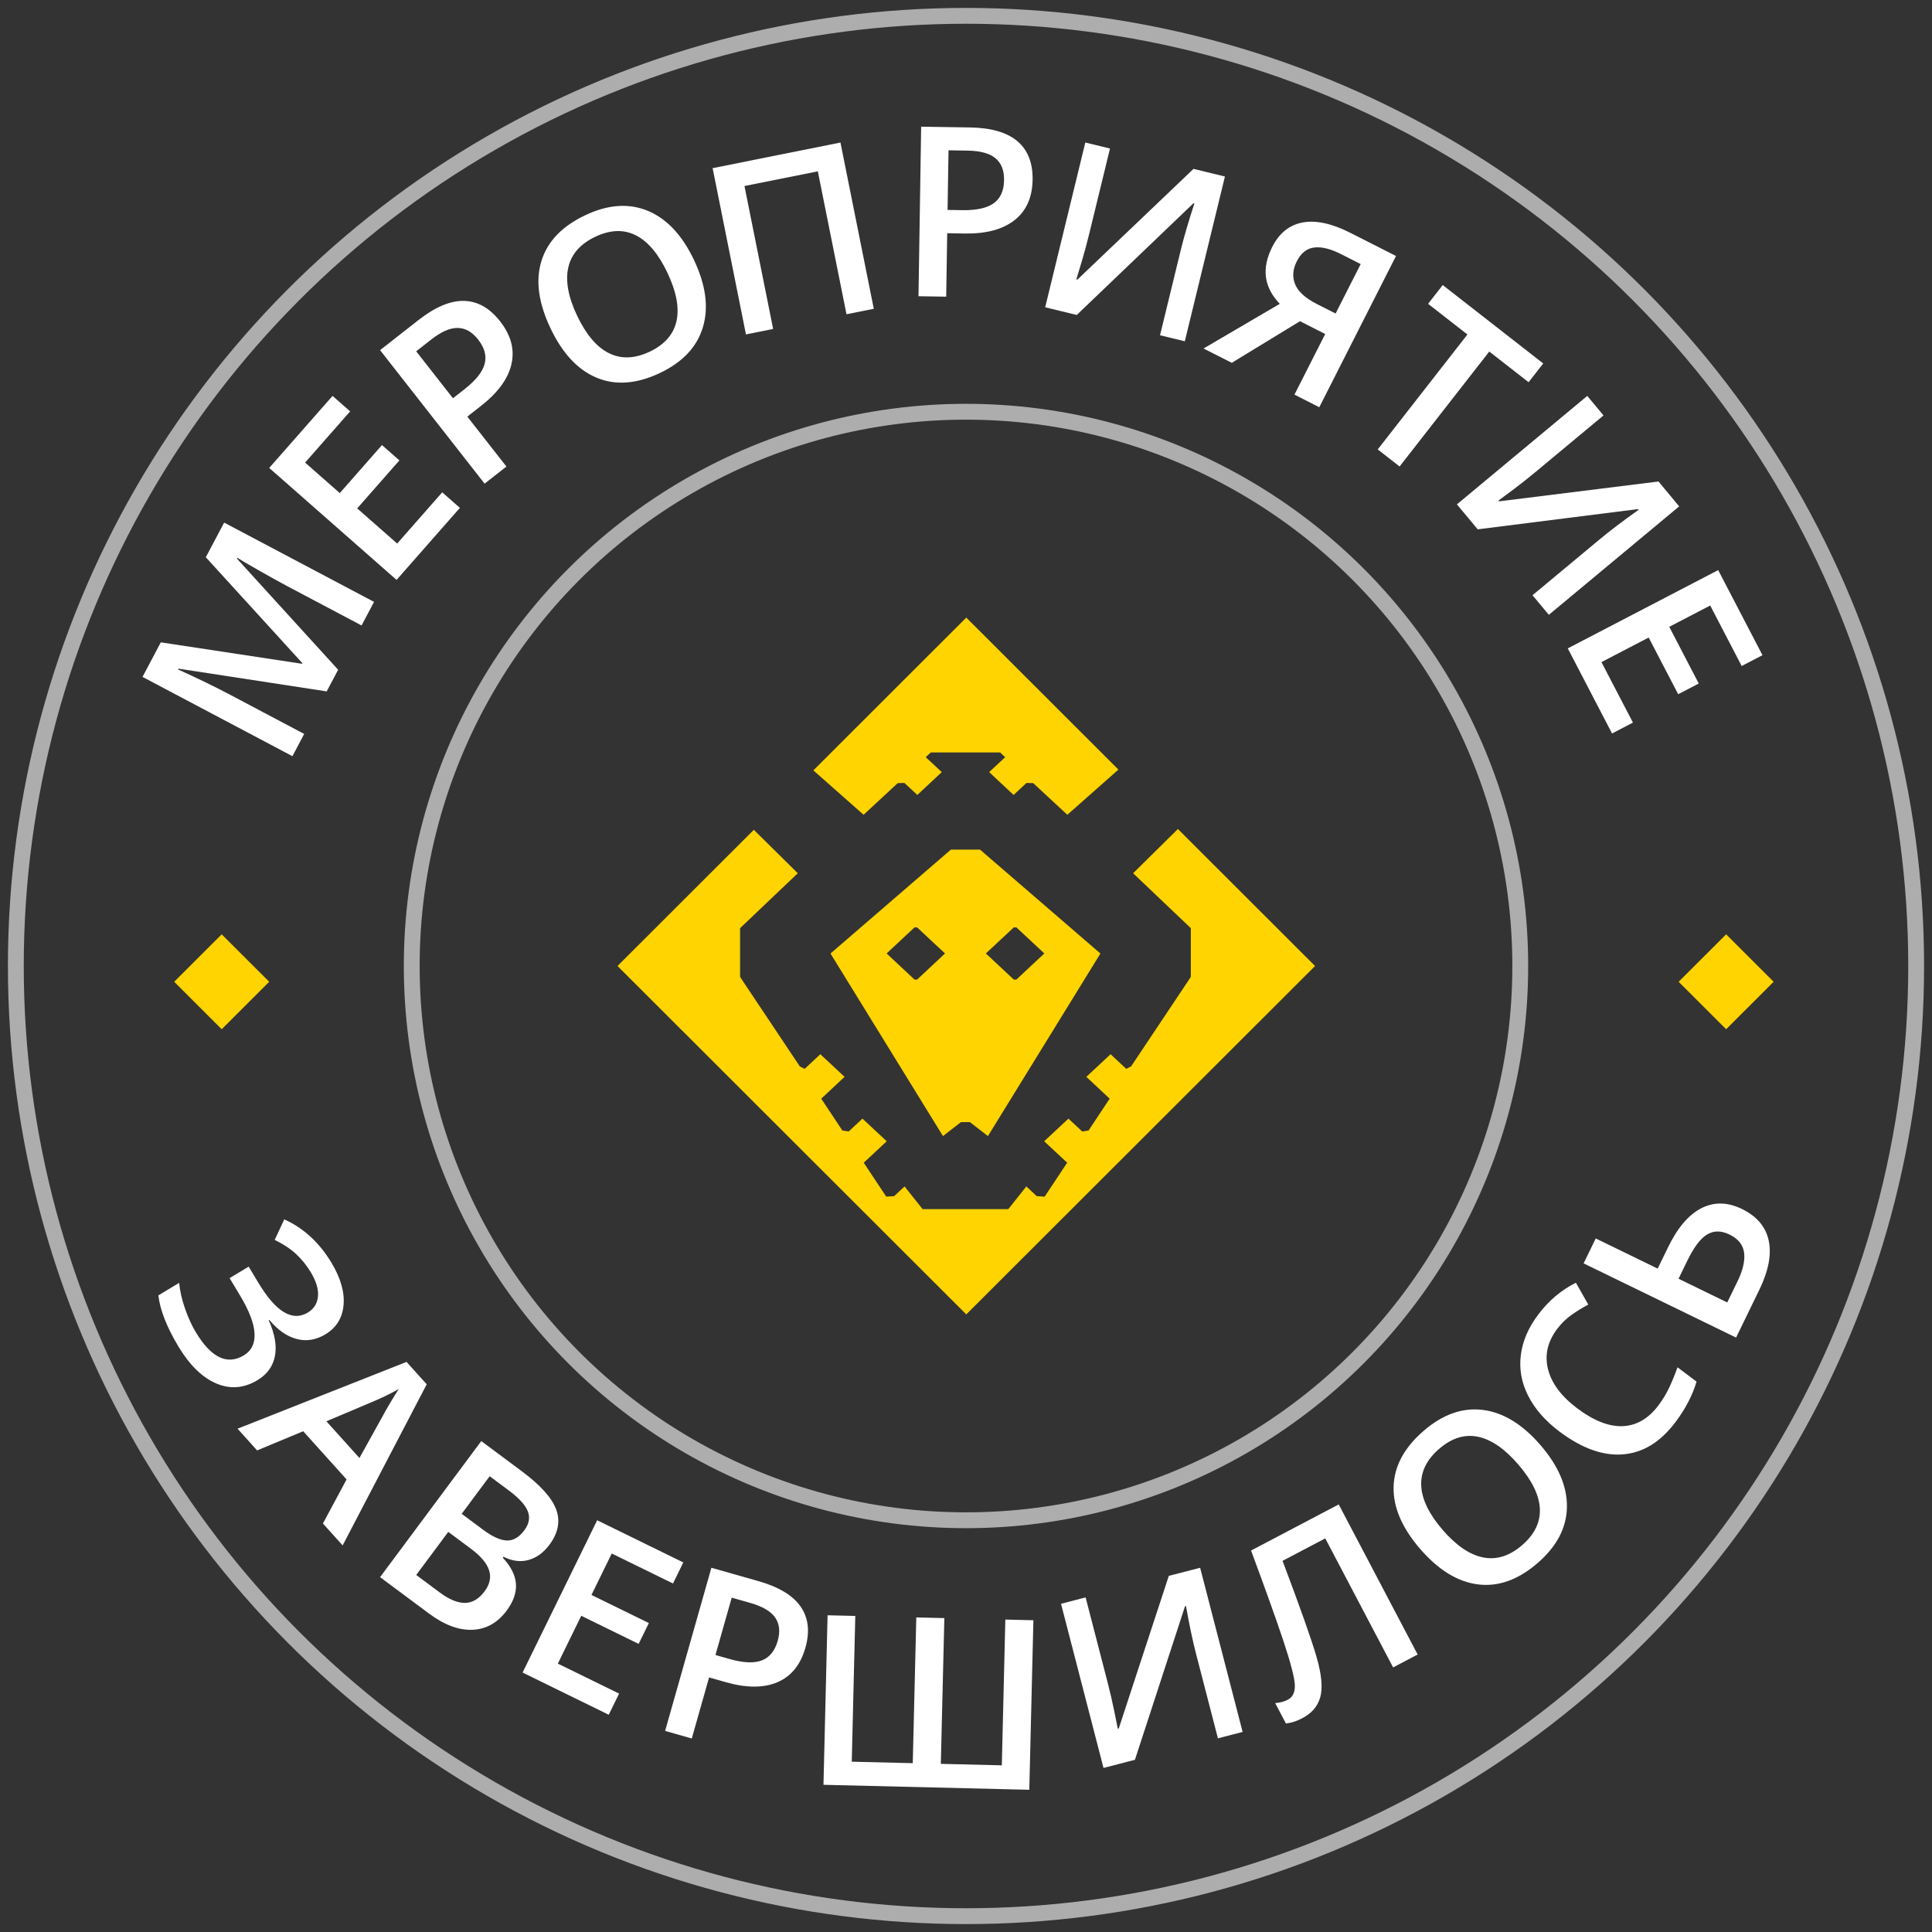 <?xml version="1.0" encoding="UTF-8"?>
<svg width="122px" height="122px" viewBox="0 0 122 122" version="1.1" xmlns="http://www.w3.org/2000/svg" xmlns:xlink="http://www.w3.org/1999/xlink">
    <rect x="0" y="0" width="122" height="122" fill="#333333" stroke="none"/>
    <!-- Generator: Sketch 45.2 (43514) - http://www.bohemiancoding.com/sketch -->
    <title>Group 44 Copy 2</title>
    <desc>Created with Sketch.</desc>
    <defs></defs>
    <g id="pages" stroke="none" stroke-width="1" fill="none" fill-rule="evenodd">
        <g id="Group-44-Copy-2" transform="translate(1, 1)">
            <path d="M19.63,42.659 C15.887,42.085 14.016,41.797 10.273,41.223 C10.262,41.244 10.256,41.254 10.245,41.275 C11.458,41.822 12.578,42.367 13.606,42.911 C15.447,43.885 16.367,44.372 18.209,45.346 C17.911,45.908 17.763,46.189 17.466,46.751 C13.68,44.748 11.786,43.747 8,41.744 C8.462,40.871 8.693,40.435 9.154,39.562 C12.722,40.104 14.506,40.375 18.074,40.916 C18.083,40.901 18.087,40.893 18.095,40.878 C15.656,38.202 14.436,36.864 11.997,34.189 C12.46,33.313 12.691,32.876 13.154,32 C16.94,34.003 18.833,35.004 22.62,37.007 C22.305,37.602 22.147,37.9 21.832,38.496 C19.96,37.505 19.023,37.01 17.151,36.02 C16.681,35.771 16.074,35.435 15.331,35.012 C14.588,34.589 14.142,34.326 13.991,34.224 C13.98,34.245 13.975,34.255 13.963,34.276 L20.353,41.293 C20.064,41.839 19.919,42.113 19.63,42.659" id="Fill-3-Copy" fill="#FFFFFF"></path>
            <path d="M28.041,31.07 C26.441,32.89 25.642,33.8 24.042,35.619 L16,28.549 C17.6,26.729 18.4,25.819 19.999,24 C20.444,24.391 20.666,24.586 21.11,24.977 C19.973,26.27 19.404,26.917 18.267,28.211 C19.142,28.981 19.58,29.366 20.456,30.136 C21.522,28.924 22.055,28.317 23.121,27.105 C23.561,27.492 23.781,27.686 24.221,28.072 C23.155,29.285 22.622,29.891 21.556,31.103 C22.566,31.991 23.071,32.435 24.081,33.323 C25.218,32.029 25.787,31.382 26.925,30.089 C27.371,30.481 27.594,30.677 28.041,31.07" id="Fill-5-Copy-2" fill="#FFFFFF"></path>
            <path d="M27.602,24.148 C27.895,23.919 28.041,23.804 28.334,23.575 C29.041,23.021 29.464,22.491 29.602,21.986 C29.74,21.481 29.604,20.967 29.195,20.444 C28.816,19.96 28.385,19.715 27.902,19.708 C27.419,19.702 26.865,19.944 26.238,20.434 L25.281,21.184 C26.21,22.369 26.674,22.962 27.602,24.148 M30.578,19.288 C31.267,20.168 31.507,21.068 31.298,21.989 C31.088,22.91 30.451,23.787 29.386,24.621 C29.036,24.895 28.86,25.033 28.51,25.307 C29.498,26.569 29.992,27.2 30.979,28.461 C30.428,28.893 30.152,29.109 29.601,29.541 C26.961,26.168 25.64,24.482 23,21.11 C23.971,20.349 24.457,19.969 25.428,19.209 C26.481,18.384 27.438,17.981 28.301,18.001 C29.163,18.021 29.921,18.45 30.578,19.288" id="Fill-7-Copy" fill="#FFFFFF"></path>
            <path d="M35.44,18.927 C36.003,20.119 36.671,20.909 37.443,21.297 C38.216,21.685 39.074,21.656 40.019,21.21 C40.96,20.765 41.525,20.125 41.716,19.289 C41.907,18.454 41.717,17.433 41.148,16.228 C40.586,15.041 39.923,14.253 39.159,13.864 C38.394,13.474 37.542,13.502 36.601,13.946 C35.652,14.395 35.081,15.04 34.888,15.883 C34.694,16.725 34.878,17.74 35.44,18.927 M42.83,15.433 C43.575,17.009 43.76,18.42 43.385,19.667 C43.01,20.913 42.101,21.878 40.658,22.56 C39.196,23.251 37.869,23.348 36.675,22.851 C35.482,22.354 34.507,21.307 33.752,19.709 C32.996,18.111 32.81,16.698 33.193,15.469 C33.576,14.24 34.499,13.28 35.96,12.589 C37.398,11.908 38.716,11.818 39.914,12.316 C41.11,12.814 42.083,13.853 42.83,15.433" id="Fill-9-Copy" fill="#FFFFFF"></path>
            <path d="M54.177,18.499 C53.488,18.637 53.143,18.706 52.454,18.845 C51.73,15.234 51.368,13.429 50.643,9.818 C48.791,10.189 47.864,10.375 46.011,10.747 C46.736,14.357 47.098,16.163 47.822,19.773 C47.135,19.911 46.792,19.98 46.105,20.118 C45.263,15.918 44.842,13.818 44,9.619 L52.072,8 C52.914,12.2 53.335,14.299 54.177,18.499" id="Fill-11-Copy" fill="#FFFFFF"></path>
            <path d="M58.836,12.256 L59.766,12.271 C60.665,12.285 61.326,12.139 61.751,11.833 C62.176,11.527 62.393,11.042 62.404,10.378 C62.414,9.763 62.232,9.301 61.861,8.993 C61.49,8.684 60.907,8.524 60.111,8.511 C59.625,8.503 59.382,8.499 58.896,8.492 C58.872,9.998 58.86,10.75 58.836,12.256 M64.206,10.348 C64.189,11.466 63.809,12.317 63.067,12.901 C62.326,13.485 61.278,13.767 59.926,13.746 C59.481,13.739 59.258,13.735 58.813,13.728 C58.788,15.331 58.775,16.132 58.75,17.734 C58.05,17.723 57.7,17.717 57,17.706 C57.067,13.424 57.101,11.282 57.168,7 C58.401,7.019 59.018,7.029 60.251,7.048 C61.589,7.069 62.586,7.359 63.245,7.916 C63.902,8.473 64.223,9.284 64.206,10.348" id="Fill-13-Copy" fill="#FFFFFF"></path>
            <path d="M67.534,8 C68.157,8.152 68.469,8.228 69.093,8.379 C68.566,10.543 68.302,11.624 67.775,13.788 C67.638,14.353 67.485,14.919 67.316,15.489 C67.147,16.058 67.031,16.443 66.967,16.644 C66.992,16.65 67.005,16.653 67.031,16.66 C69.965,13.861 71.432,12.462 74.366,9.664 C75.16,9.857 75.557,9.954 76.351,10.147 C75.337,14.309 74.831,16.39 73.817,20.551 C73.191,20.399 72.878,20.322 72.252,20.17 C72.774,18.024 73.036,16.95 73.558,14.804 C73.758,13.983 74.046,12.998 74.422,11.848 C74.399,11.843 74.387,11.84 74.365,11.834 C71.416,14.656 69.942,16.067 66.993,18.889 C66.196,18.695 65.797,18.598 65,18.404 C66.014,14.242 66.521,12.162 67.534,8" id="Fill-15-Copy" fill="#FFFFFF"></path>
            <path d="M84.923,15.676 C84.427,15.424 84.178,15.298 83.682,15.046 C83.024,14.713 82.461,14.573 81.992,14.629 C81.524,14.684 81.155,14.975 80.888,15.502 C80.628,16.016 80.594,16.503 80.788,16.962 C80.982,17.422 81.436,17.833 82.15,18.195 L83.339,18.798 C83.973,17.549 84.289,16.925 84.923,15.676 M81.09,19.283 C79.367,20.334 78.506,20.86 76.783,21.911 C76.07,21.55 75.713,21.369 75,21.007 C76.926,19.878 77.889,19.314 79.815,18.185 C78.81,17.144 78.651,15.947 79.338,14.592 C79.782,13.717 80.423,13.202 81.263,13.048 C82.102,12.893 83.11,13.113 84.286,13.71 C85.433,14.292 86.006,14.583 87.153,15.165 C85.215,18.985 84.247,20.895 82.309,24.715 C81.682,24.396 81.369,24.237 80.741,23.919 C81.518,22.388 81.907,21.623 82.683,20.092 C82.046,19.768 81.727,19.606 81.09,19.283" id="Fill-17-Copy" fill="#FFFFFF"></path>
            <path d="M87.38,28.457 C86.828,28.026 86.552,27.811 86,27.38 C88.265,24.477 89.398,23.025 91.663,20.122 C90.67,19.347 90.173,18.959 89.18,18.185 C89.549,17.711 89.734,17.474 90.104,17 C92.642,18.981 93.911,19.971 96.45,21.952 C96.08,22.426 95.896,22.662 95.526,23.136 C94.533,22.361 94.036,21.974 93.043,21.199 C90.778,24.102 89.645,25.554 87.38,28.457" id="Fill-19-Copy" fill="#FFFFFF"></path>
            <path d="M99.231,24 C99.641,24.493 99.846,24.74 100.257,25.233 C98.545,26.657 97.69,27.369 95.978,28.793 C95.531,29.166 95.071,29.53 94.596,29.887 C94.121,30.244 93.798,30.483 93.627,30.606 C93.644,30.627 93.653,30.637 93.67,30.657 C97.693,30.156 99.705,29.906 103.729,29.405 C104.251,30.034 104.512,30.348 105.035,30.976 C101.743,33.716 100.097,35.085 96.804,37.825 C96.392,37.329 96.186,37.082 95.773,36.586 C97.471,35.174 98.321,34.467 100.019,33.054 C100.668,32.514 101.486,31.894 102.472,31.193 C102.457,31.175 102.45,31.166 102.435,31.148 C98.385,31.659 96.361,31.915 92.312,32.426 C91.787,31.795 91.525,31.48 91,30.849 C94.292,28.109 95.939,26.74 99.231,24" id="Fill-21-Copy" fill="#FFFFFF"></path>
            <path d="M100.796,45.317 C99.677,43.168 99.118,42.093 98,39.944 C101.799,37.966 103.698,36.978 107.498,35 C108.616,37.149 109.176,38.224 110.295,40.373 C109.77,40.646 109.507,40.783 108.982,41.056 C108.187,39.528 107.789,38.764 106.994,37.236 C105.959,37.774 105.442,38.044 104.408,38.582 C105.153,40.014 105.526,40.73 106.271,42.162 C105.751,42.432 105.492,42.567 104.972,42.838 C104.226,41.406 103.854,40.69 103.109,39.258 C101.916,39.879 101.319,40.189 100.127,40.81 C100.922,42.338 101.32,43.102 102.115,44.63 C101.587,44.905 101.324,45.042 100.796,45.317" id="Fill-23-Copy" fill="#FFFFFF"></path>
            <path d="M19.547,83.259 C18.948,83.619 18.34,83.716 17.721,83.549 C17.103,83.383 16.531,82.981 16.006,82.345 C15.991,82.354 15.984,82.359 15.969,82.368 C16.356,83.23 16.486,83.984 16.36,84.633 C16.234,85.281 15.866,85.789 15.255,86.156 C14.401,86.669 13.533,86.737 12.651,86.359 C11.768,85.981 10.973,85.204 10.266,84.028 C9.532,82.806 9.109,81.73 9,80.799 C9.524,80.483 9.787,80.325 10.312,80.009 C10.363,80.531 10.488,81.076 10.687,81.643 C10.885,82.21 11.11,82.703 11.362,83.121 C12.331,84.732 13.342,85.221 14.397,84.587 C14.882,84.295 15.108,83.83 15.072,83.194 C15.037,82.557 14.734,81.763 14.162,80.814 C13.897,80.372 13.764,80.151 13.498,79.709 C13.98,79.419 14.221,79.274 14.703,78.984 C14.952,79.398 15.077,79.605 15.326,80.02 C16.425,81.848 17.463,82.47 18.438,81.884 C18.827,81.649 19.041,81.308 19.079,80.861 C19.118,80.413 18.968,79.909 18.631,79.348 C18.364,78.905 18.052,78.517 17.693,78.186 C17.334,77.855 16.885,77.558 16.346,77.296 C16.588,76.777 16.709,76.518 16.951,76 C18.17,76.549 19.163,77.462 19.931,78.738 C20.514,79.709 20.769,80.601 20.694,81.415 C20.62,82.229 20.237,82.844 19.547,83.259" id="Fill-25-Copy" fill="#FFFFFF"></path>
            <path d="M21.698,91.068 C22.296,89.989 22.595,89.45 23.193,88.372 C23.289,88.187 23.449,87.905 23.675,87.528 C23.901,87.151 24.07,86.879 24.182,86.712 C23.648,87.016 23.031,87.312 22.331,87.6 C21.243,88.06 20.698,88.29 19.61,88.75 C20.445,89.677 20.863,90.141 21.698,91.068 M19.392,95.205 C19.99,94.091 20.288,93.534 20.886,92.421 C19.79,91.204 19.242,90.595 18.146,89.378 C16.982,89.863 16.4,90.105 15.236,90.59 C14.741,90.041 14.494,89.767 14,89.218 C18.268,87.531 20.402,86.687 24.671,85 C25.18,85.566 25.435,85.849 25.945,86.415 C23.822,90.484 22.76,92.519 20.637,96.588 C20.139,96.035 19.89,95.758 19.392,95.205" id="Fill-27-Copy" fill="#FFFFFF"></path>
            <path d="M28.155,94.594 C28.696,94.996 28.966,95.197 29.507,95.599 C30.094,96.036 30.593,96.262 31.002,96.278 C31.41,96.292 31.781,96.076 32.113,95.63 C32.413,95.226 32.484,94.826 32.326,94.428 C32.169,94.032 31.772,93.596 31.137,93.124 C30.651,92.762 30.408,92.581 29.921,92.219 C29.215,93.169 28.861,93.644 28.155,94.594 M27.307,95.734 C26.498,96.822 26.093,97.367 25.283,98.455 C25.88,98.899 26.179,99.121 26.776,99.565 C27.363,100.002 27.891,100.22 28.359,100.218 C28.826,100.215 29.24,99.971 29.601,99.485 C29.934,99.038 30.027,98.594 29.882,98.151 C29.737,97.708 29.352,97.255 28.729,96.792 C28.16,96.369 27.876,96.157 27.307,95.734 M29.391,90 C30.411,90.759 30.921,91.138 31.941,91.897 C33.125,92.777 33.851,93.585 34.122,94.322 C34.392,95.058 34.251,95.799 33.697,96.544 C33.324,97.045 32.884,97.366 32.378,97.507 C31.872,97.648 31.344,97.58 30.794,97.305 C30.777,97.329 30.768,97.34 30.75,97.364 C31.269,97.926 31.546,98.481 31.581,99.027 C31.615,99.573 31.421,100.132 30.995,100.704 C30.421,101.476 29.702,101.88 28.839,101.916 C27.975,101.952 27.063,101.614 26.103,100.9 C24.862,99.976 24.241,99.515 23,98.592 C25.556,95.155 26.835,93.436 29.391,90" id="Fill-29-Copy" fill="#FFFFFF"></path>
            <path d="M37.44,107.281 C35.264,106.216 34.176,105.683 32,104.617 C33.884,100.771 34.825,98.847 36.709,95 C38.885,96.066 39.973,96.598 42.149,97.664 C41.889,98.195 41.758,98.461 41.498,98.993 C39.951,98.235 39.178,97.856 37.63,97.099 C37.118,98.146 36.861,98.67 36.349,99.717 C37.799,100.427 38.523,100.782 39.973,101.491 L39.329,102.807 C37.879,102.097 37.154,101.742 35.704,101.032 C35.113,102.24 34.817,102.844 34.226,104.052 C35.773,104.809 36.547,105.188 38.094,105.946 C37.832,106.48 37.701,106.747 37.44,107.281" id="Fill-31-Copy" fill="#FFFFFF"></path>
            <path d="M44.179,103.509 C44.537,103.611 44.716,103.661 45.074,103.763 C45.938,104.008 46.615,104.037 47.104,103.851 C47.593,103.665 47.929,103.253 48.11,102.614 C48.278,102.022 48.222,101.53 47.943,101.135 C47.664,100.741 47.141,100.436 46.376,100.219 C45.908,100.086 45.674,100.02 45.206,99.887 C44.795,101.336 44.59,102.06 44.179,103.509 M49.859,103.049 C49.554,104.125 48.968,104.849 48.101,105.223 C47.234,105.596 46.149,105.598 44.848,105.229 C44.42,105.108 44.205,105.047 43.777,104.926 C43.34,106.467 43.121,107.238 42.684,108.78 C42.01,108.588 41.673,108.493 41,108.302 C42.169,104.181 42.753,102.121 43.922,98 C45.108,98.337 45.701,98.505 46.888,98.842 C48.175,99.207 49.065,99.743 49.557,100.451 C50.049,101.159 50.15,102.025 49.859,103.049" id="Fill-33-Copy" fill="#FFFFFF"></path>
            <path d="M58.41,110.382 C59.951,110.419 60.721,110.438 62.262,110.475 C62.351,106.794 62.395,104.953 62.484,101.271 C63.193,101.288 63.547,101.297 64.256,101.314 C64.152,105.596 64.101,107.737 63.997,112.019 C58.798,111.893 56.199,111.831 51,111.705 C51.104,107.423 51.156,105.282 51.259,101 C51.959,101.017 52.309,101.025 53.009,101.042 C52.92,104.724 52.876,106.565 52.786,110.246 C54.327,110.283 55.097,110.302 56.638,110.339 C56.727,106.658 56.772,104.817 56.861,101.135 C57.569,101.153 57.924,101.161 58.633,101.178 C58.544,104.86 58.499,106.701 58.41,110.382" id="Fill-35-Copy" fill="#FFFFFF"></path>
            <path d="M66,100.273 C66.621,100.112 66.932,100.032 67.553,99.871 C68.111,102.027 68.39,103.104 68.948,105.26 C69.093,105.823 69.226,106.395 69.346,106.976 C69.467,107.558 69.546,107.952 69.584,108.159 C69.61,108.153 69.623,108.149 69.648,108.143 C70.912,104.29 71.544,102.364 72.807,98.511 C73.598,98.307 73.994,98.204 74.785,98 C75.858,102.146 76.395,104.219 77.468,108.366 C76.844,108.527 76.532,108.608 75.908,108.77 C75.355,106.631 75.078,105.562 74.524,103.423 C74.313,102.606 74.101,101.601 73.889,100.41 C73.866,100.416 73.855,100.419 73.832,100.425 C72.567,104.305 71.934,106.245 70.668,110.126 C69.874,110.331 69.477,110.434 68.683,110.64 C67.61,106.493 67.073,104.42 66,100.273" id="Fill-37-Copy" fill="#FFFFFF"></path>
            <path d="M88.52,103.477 C87.9,103.803 87.59,103.966 86.971,104.292 C85.257,101.033 84.4,99.403 82.686,96.144 C81.607,96.711 81.067,96.995 79.989,97.562 C81.102,100.507 81.818,102.533 82.138,103.639 C82.458,104.746 82.535,105.592 82.369,106.179 C82.203,106.765 81.81,107.213 81.189,107.523 C80.874,107.689 80.545,107.793 80.203,107.835 C79.931,107.319 79.796,107.061 79.524,106.545 C79.828,106.523 80.096,106.451 80.329,106.329 C80.64,106.165 80.785,105.85 80.764,105.384 C80.742,104.918 80.499,103.991 80.037,102.601 C79.573,101.212 78.895,99.315 78,96.911 C80.214,95.747 81.322,95.164 83.536,94 C85.53,97.791 86.526,99.686 88.52,103.477" id="Fill-39-Copy" fill="#FFFFFF"></path>
            <path d="M90.092,95.599 C90.953,96.597 91.808,97.18 92.656,97.347 C93.504,97.515 94.323,97.257 95.114,96.575 C95.902,95.895 96.276,95.127 96.237,94.27 C96.197,93.414 95.741,92.482 94.87,91.473 C94.012,90.479 93.162,89.896 92.321,89.725 C91.481,89.555 90.667,89.809 89.88,90.489 C89.085,91.175 88.707,91.95 88.746,92.813 C88.785,93.676 89.234,94.605 90.092,95.599 M96.279,90.257 C97.418,91.577 97.973,92.887 97.946,94.188 C97.918,95.49 97.3,96.662 96.091,97.705 C94.868,98.762 93.614,99.21 92.332,99.05 C91.049,98.891 89.829,98.141 88.674,96.804 C87.519,95.466 86.962,94.154 87.002,92.867 C87.043,91.58 87.675,90.409 88.898,89.353 C90.103,88.312 91.349,87.872 92.635,88.032 C93.922,88.192 95.136,88.934 96.279,90.257" id="Fill-41-Copy" fill="#FFFFFF"></path>
            <path d="M97.327,82.922 C96.722,83.726 96.531,84.572 96.753,85.461 C96.976,86.35 97.588,87.172 98.591,87.927 C99.64,88.718 100.6,89.094 101.472,89.057 C102.343,89.02 103.095,88.583 103.726,87.744 C104,87.381 104.228,87.003 104.412,86.61 C104.595,86.216 104.768,85.793 104.931,85.341 C105.411,85.703 105.651,85.883 106.131,86.245 C105.879,87.107 105.432,87.963 104.792,88.813 C103.849,90.065 102.745,90.74 101.481,90.839 C100.218,90.939 98.88,90.456 97.468,89.393 C96.579,88.723 95.924,87.974 95.502,87.146 C95.08,86.318 94.925,85.462 95.034,84.578 C95.143,83.694 95.511,82.838 96.137,82.007 C96.795,81.133 97.587,80.464 98.512,80 C98.825,80.552 98.982,80.828 99.296,81.38 C98.942,81.566 98.593,81.78 98.247,82.024 C97.901,82.268 97.595,82.568 97.327,82.922" id="Fill-43-Copy" fill="#FFFFFF"></path>
            <path d="M108.07,81.246 C108.328,80.717 108.457,80.452 108.715,79.922 C109.058,79.216 109.199,78.612 109.136,78.111 C109.072,77.611 108.764,77.226 108.211,76.956 C107.693,76.704 107.225,76.702 106.806,76.949 C106.387,77.196 105.969,77.747 105.552,78.603 C105.329,79.061 105.218,79.291 104.995,79.749 C106.225,80.348 106.84,80.647 108.07,81.246 M108.997,75.343 C109.941,75.803 110.505,76.47 110.69,77.345 C110.875,78.22 110.675,79.258 110.09,80.461 C109.505,81.663 109.212,82.263 108.628,83.464 C104.776,81.59 102.851,80.652 99,78.778 C99.306,78.148 99.459,77.833 99.766,77.204 C101.33,77.965 102.113,78.346 103.677,79.108 C103.943,78.562 104.076,78.29 104.341,77.745 C104.935,76.524 105.632,75.708 106.433,75.297 C107.233,74.886 108.088,74.901 108.997,75.343" id="Fill-45-Copy" fill="#FFFFFF"></path>
            <circle id="Oval-2-Copy-10" stroke="#FFFFFF" opacity="0.6" cx="60" cy="60" r="60"></circle>
            <circle id="Oval-2-Copy-11" stroke="#FFFFFF" opacity="0.6" cx="60" cy="60" r="35"></circle>
            <path d="M60.018,38 L50.361,47.647 L53.533,50.45 L55.688,48.453 L56.111,48.439 L56.926,49.199 L58.469,47.756 L57.457,46.813 L57.775,46.516 L62.155,46.516 L62.473,46.813 L61.463,47.756 L63.005,49.199 L63.82,48.439 L64.245,48.453 L66.399,50.45 L69.625,47.598 L60.018,38 Z M70.553,54.143 L74.196,57.61 L74.196,60.656 L74.176,60.721 L70.423,66.343 L70.119,66.494 L69.129,65.57 L67.599,67 L69.072,68.377 L67.739,70.388 L67.339,70.449 L66.469,69.637 L64.937,71.067 L66.389,72.421 L64.966,74.565 L64.466,74.533 L63.81,73.92 L62.672,75.352 L57.259,75.352 L56.121,73.92 L55.464,74.533 L54.965,74.565 L53.543,72.421 L54.992,71.067 L53.461,69.637 L52.592,70.449 L52.193,70.388 L50.859,68.377 L52.332,67 L50.801,65.57 L49.811,66.494 L49.508,66.343 L45.755,60.721 L45.734,60.656 L45.734,57.61 L49.378,54.143 L46.602,51.401 L37.993,60 L60.018,82 L82.042,60 L73.381,51.349 L70.553,54.143 Z M59.045,52.651 L51.443,59.212 L58.545,70.74 L59.683,69.858 L60.246,69.858 L61.385,70.74 L68.488,59.212 L60.886,52.651 L59.045,52.651 Z M61.255,59.208 L63.019,57.561 L63.181,57.561 L64.945,59.208 L63.181,60.858 L63.019,60.858 L61.255,59.208 Z M54.987,59.208 L56.749,57.561 L56.911,57.561 L58.675,59.208 L56.911,60.858 L56.749,60.858 L54.987,59.208 Z" id="logo_mini-copy-2" fill="#FFD401" fill-rule="nonzero"></path>
            <polygon id="Path-Copy" fill="#FFD401" points="105 60.996 108.001 63.993 111 60.996 108.001 58"></polygon>
            <polygon id="Path-Copy-2" fill="#FFD401" points="10 60.996 12.999 63.993 16 60.996 12.999 58"></polygon>
        </g>
    </g>
</svg>